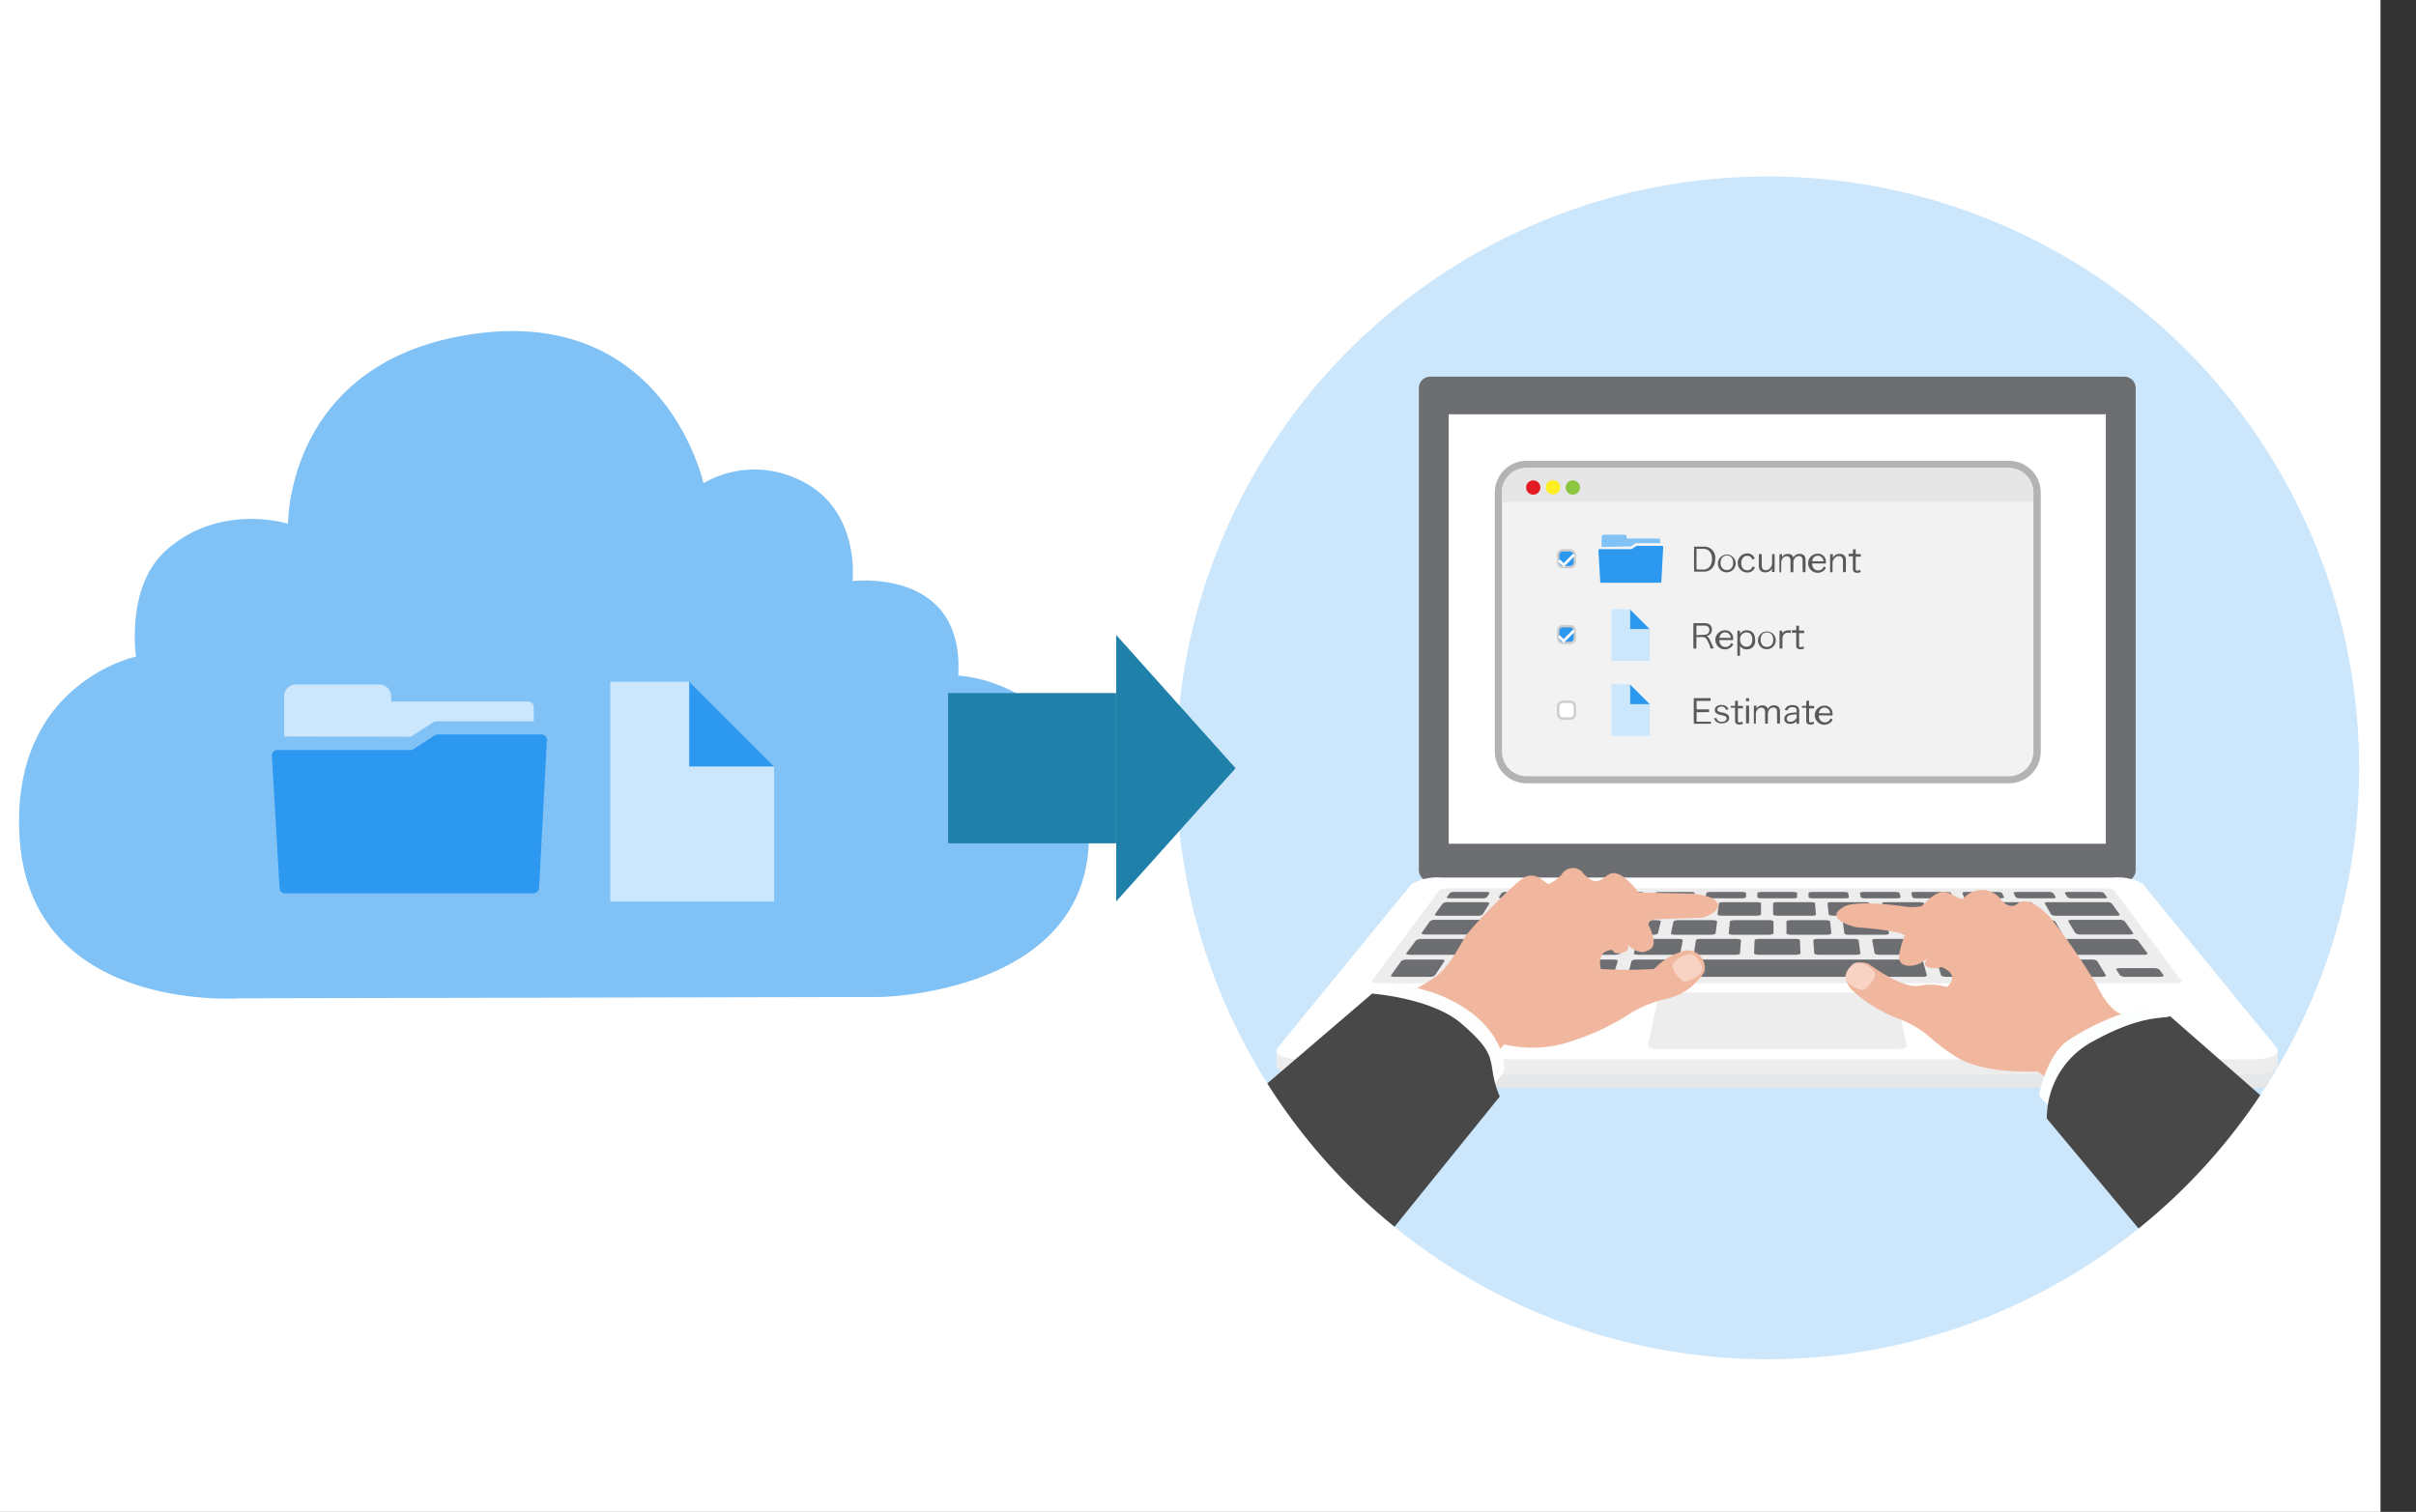 <svg xmlns="http://www.w3.org/2000/svg" xmlns:xlink="http://www.w3.org/1999/xlink" viewBox="0 0 253.22 158.5"><rect x="0" y="0" width="253.22" height="158.5" fill="#333333" stroke="none"/><defs><style>.cls-1{fill:none;}.cls-2{isolation:isolate;}.cls-24,.cls-3{fill:#fff;}.cls-4{fill:#cce6fb;}.cls-5{clip-path:url(#clip-path);}.cls-6{mix-blend-mode:multiply;}.cls-7{fill:#e6e7e8;}.cls-8{fill:#6d6e71;}.cls-9{fill:#ededed;}.cls-10{fill:#f1b79e;}.cls-11{fill:#fdfefe;}.cls-12{fill:#484849;}.cls-13{fill:#fefefe;}.cls-14{fill:#f8d3c3;}.cls-15{fill:#80c1f6;}.cls-16{fill:#f2f2f2;}.cls-17{fill:#b3b3b3;}.cls-18{clip-path:url(#clip-path-2);}.cls-19{fill:#e6e6e6;}.cls-20{fill:#e31c24;}.cls-21{fill:#fcee21;}.cls-22{fill:#8cc63f;}.cls-23,.cls-25{fill:#2c98f0;}.cls-24,.cls-25{stroke:#ccc;stroke-miterlimit:10;stroke-width:0.25px;}.cls-26{fill:#595959;}.cls-27{fill:#1f80aa;}</style><clipPath id="clip-path"><circle id="SVGID" class="cls-1" cx="185.26" cy="80.5" r="62"/></clipPath><clipPath id="clip-path-2"><rect class="cls-1" x="157.4" y="49.06" width="55.72" height="32.31" rx="2.55" ry="2.55"/></clipPath></defs><title>migration_merit_1-3</title><g class="cls-2"><g id="レイヤー_2" data-name="レイヤー 2"><g id="レイヤー_1-2" data-name="レイヤー 1"><rect class="cls-3" width="249.5" height="158.5"/><circle class="cls-4" cx="185.26" cy="80.5" r="62"/><g class="cls-5"><g class="cls-6"><path class="cls-7" d="M236.07,114.07H136.48c-2,0-3.1-.56-2.54-1.24L148,95.7a5.41,5.41,0,0,1,3.05-.64h70.5a5.41,5.41,0,0,1,3.05.64l14,17.12C239.17,113.51,238,114.07,236.07,114.07Z"/></g><path class="cls-8" d="M149.9,39.49h72.75a1.19,1.19,0,0,1,1.19,1.19V91.22a1.18,1.18,0,0,1-1.18,1.18H149.9a1.19,1.19,0,0,1-1.19-1.19V40.68a1.19,1.19,0,0,1,1.19-1.19Z"/><rect class="cls-3" x="151.84" y="43.43" width="68.87" height="45.03"/><path class="cls-9" d="M238.75,110.15H238v.51L224.58,94.23a5.41,5.41,0,0,0-3.05-.64H151a5.41,5.41,0,0,0-3.05.64l-13.07,16h-1.1v1.52h0c0,.51,1.07.89,2.68.89h99.58c1.62,0,2.67-.38,2.68-.89h0Z"/><path class="cls-3" d="M236.07,111.05H136.48c-2,0-3.1-.56-2.54-1.24l14-17.12A5.41,5.41,0,0,1,151,92h70.5a5.41,5.41,0,0,1,3.05.64l14,17.12C239.17,110.49,238,111.05,236.07,111.05Z"/><path class="cls-9" d="M227.92,103.09H144.63c-.58,0-.93-.15-.8-.32l7-9.42a1.75,1.75,0,0,1,1-.22h68.76a1.75,1.75,0,0,1,1,.22l7,9.42C228.86,102.95,228.5,103.09,227.92,103.09Z"/><path class="cls-9" d="M198.75,110H173.81c-.65,0-1.13-.18-1.08-.41l1.11-5.19c0-.19.55-.34,1.13-.34h22.63c.59,0,1.09.15,1.13.34l1.11,5.19C199.88,109.83,199.39,110,198.75,110Z"/><path class="cls-8" d="M153.27,98.44H149a.9.9,0,0,0-.6.16l-1,1.33c-.07.1.1.17.37.17h8.79c.27,0,.54-.08.59-.17l.71-1.33c0-.09-.13-.16-.39-.16Z"/><path class="cls-8" d="M162.94,100.1H159c-.27,0-.46-.07-.42-.15l.71-1.38c0-.08.28-.14.55-.14h3.78c.26,0,.45.06.42.14L163.5,100C163.47,100,163.22,100.1,162.94,100.1Z"/><path class="cls-8" d="M169.27,100.1h-3.9c-.27,0-.47-.07-.44-.15l.55-1.38c0-.08.27-.14.53-.14h3.78c.26,0,.46.06.44.14L169.8,100C169.78,100,169.54,100.1,169.27,100.1Z"/><path class="cls-8" d="M175.59,100.1h-3.9c-.27,0-.48-.07-.45-.15l.38-1.38c0-.08.25-.14.52-.14h3.78c.26,0,.47.06.45.14l-.26,1.38C176.09,100,175.86,100.1,175.59,100.1Z"/><path class="cls-8" d="M188.23,100.1h-3.9c-.27,0-.49-.07-.49-.15l.06-1.38c0-.08.22-.14.49-.14h3.78c.26,0,.48.06.48.14l.06,1.38C188.72,100,188.5,100.1,188.23,100.1Z"/><path class="cls-8" d="M181.91,100.1H178c-.27,0-.48-.07-.47-.15l.22-1.38c0-.08.24-.14.5-.14H182c.26,0,.47.06.47.14l-.1,1.38C182.41,100,182.18,100.1,181.91,100.1Z"/><path class="cls-8" d="M194.55,100.1h-3.9c-.27,0-.5-.07-.5-.15l-.1-1.38c0-.08.2-.14.47-.14h3.78c.26,0,.49.06.5.14L195,100C195,100,194.82,100.1,194.55,100.1Z"/><path class="cls-8" d="M200.87,100.1H197c-.27,0-.51-.07-.52-.15l-.26-1.38c0-.08.19-.14.45-.14h3.78c.26,0,.5.06.52.14l.38,1.38C201.35,100,201.14,100.1,200.87,100.1Z"/><path class="cls-8" d="M207.19,100.1h-3.9c-.27,0-.51-.07-.54-.15l-.42-1.38c0-.08.17-.14.44-.14h3.78c.26,0,.5.06.53.14l.54,1.38C207.66,100,207.46,100.1,207.19,100.1Z"/><path class="cls-8" d="M213.51,100.1h-3.9c-.27,0-.52-.07-.56-.15l-.58-1.38c0-.08.16-.14.42-.14h3.78c.26,0,.51.06.55.14l.71,1.38C214,100,213.79,100.1,213.51,100.1Z"/><path class="cls-8" d="M155.88,102.41h-3.56c-.28,0-.47-.07-.42-.16l.91-1.5a.89.89,0,0,1,.59-.15h3.44c.28,0,.46.07.42.15l-.79,1.5C156.43,102.34,156.17,102.41,155.88,102.41Z"/><path class="cls-8" d="M149.8,102.41h-3.61c-.28,0-.46-.07-.4-.16l1.08-1.5a1,1,0,0,1,.61-.15H151c.28,0,.46.07.4.15l-1,1.5A.93.93,0,0,1,149.8,102.41Z"/><path class="cls-8" d="M161.95,102.41H158.4c-.28,0-.48-.07-.44-.16l.75-1.5c0-.08.3-.15.57-.15h3.43c.28,0,.47.07.44.15l-.63,1.5C162.49,102.34,162.23,102.41,161.95,102.41Z"/><path class="cls-8" d="M220.3,102.41h-3.56c-.28,0-.55-.07-.6-.16l-.79-1.5c0-.08.14-.15.42-.15h3.44a.89.89,0,0,1,.59.15l.92,1.5C220.77,102.34,220.58,102.41,220.3,102.41Z"/><path class="cls-8" d="M214.22,102.41h-3.61c-.28,0-.54-.07-.58-.16l-.26-.6c0-.09.16-.15.44-.15h3.55c.28,0,.54.07.58.15l.3.6C214.7,102.34,214.5,102.41,214.22,102.41Z"/><path class="cls-8" d="M226.37,102.41h-3.55a.93.93,0,0,1-.62-.16l-.39-.6c-.05-.09.13-.15.41-.15h3.49a1,1,0,0,1,.62.15l.43.6C226.83,102.34,226.65,102.41,226.37,102.41Z"/><path class="cls-8" d="M168.54,102.41h-4.07c-.28,0-.49-.07-.45-.16l.59-1.5c0-.08.28-.15.56-.15h3.94c.28,0,.48.07.45.15l-.46,1.5C169.08,102.34,168.82,102.41,168.54,102.41Z"/><path class="cls-8" d="M208.09,102.41H204c-.28,0-.54-.07-.56-.16l-.46-1.5c0-.08.18-.15.45-.15h3.94c.28,0,.53.07.56.15l.59,1.5C208.57,102.34,208.37,102.41,208.09,102.41Z"/><path class="cls-8" d="M219.28,98.44H215c-.26,0-.44.07-.39.16l.71,1.33c.05.1.31.17.59.17h8.79c.27,0,.44-.08.37-.17l-1-1.33a.9.9,0,0,0-.6-.16Z"/><path class="cls-8" d="M153.2,96.43h-2.76a.87.87,0,0,0-.57.15L149,97.81c-.06.09.1.16.36.16H155a.81.81,0,0,0,.57-.16l.73-1.23c0-.08-.12-.15-.37-.15Z"/><path class="cls-8" d="M167.18,98h-3.75c-.26,0-.45-.06-.41-.13l.57-1.27c0-.07.26-.13.52-.13h3.64c.25,0,.44.06.42.13l-.46,1.27C167.68,97.91,167.45,98,167.18,98Z"/><path class="cls-8" d="M161.11,98h-3.75c-.26,0-.44-.06-.4-.13l.72-1.27c0-.07.28-.13.53-.13h3.64c.25,0,.43.06.4.13l-.6,1.27C161.61,97.91,161.37,98,161.11,98Z"/><path class="cls-8" d="M173.26,98h-3.75c-.26,0-.45-.06-.43-.13l.42-1.27c0-.07.25-.13.5-.13h3.64c.25,0,.45.06.43.13l-.31,1.27C173.74,97.91,173.52,98,173.26,98Z"/><path class="cls-8" d="M179.33,98h-3.75c-.26,0-.46-.06-.45-.13l.27-1.27c0-.07.23-.13.49-.13h3.64c.25,0,.45.06.44.13l-.16,1.27C179.81,97.91,179.59,98,179.33,98Z"/><path class="cls-8" d="M191.47,98h-3.75c-.26,0-.48-.06-.48-.13l0-1.27c0-.07.2-.13.46-.13h3.64c.25,0,.47.06.47.13l.14,1.27C191.94,97.91,191.74,98,191.47,98Z"/><path class="cls-8" d="M185.4,98h-3.75c-.26,0-.47-.06-.46-.13l.12-1.27c0-.07.22-.13.47-.13h3.64c.25,0,.46.06.46.13v1.27C185.88,97.91,185.66,98,185.4,98Z"/><path class="cls-8" d="M197.55,98H193.8c-.26,0-.48-.06-.49-.13l-.17-1.27c0-.07.19-.13.44-.13h3.64c.25,0,.47.06.49.13l.29,1.27C198,97.91,197.81,98,197.55,98Z"/><path class="cls-8" d="M203.62,98h-3.75c-.26,0-.49-.06-.51-.13L199,96.56c0-.07.17-.13.43-.13h3.64c.25,0,.48.06.5.13l.44,1.27C204.07,97.91,203.88,98,203.62,98Z"/><path class="cls-8" d="M209.69,98h-3.75c-.26,0-.5-.06-.52-.13l-.47-1.27c0-.07.16-.13.41-.13H209c.25,0,.49.06.52.13l.59,1.27C210.14,97.91,210,98,209.69,98Z"/><path class="cls-8" d="M215.76,98H212c-.26,0-.5-.06-.54-.13l-.62-1.27c0-.07.14-.13.4-.13h3.64a.82.82,0,0,1,.53.13l.73,1.27C216.2,97.91,216,98,215.76,98Z"/><path class="cls-8" d="M160.79,94.18h-3.32c-.24,0-.41-.05-.37-.12l.27-.44a.8.8,0,0,1,.5-.11h3.28c.24,0,.41.05.38.11l-.23.44C161.25,94.13,161,94.18,160.79,94.18Z"/><path class="cls-8" d="M155.36,94.18H152c-.24,0-.4-.05-.36-.12l.32-.44a.87.87,0,0,1,.52-.11h3.28c.24,0,.4.05.36.11l-.28.44A.82.82,0,0,1,155.36,94.18Z"/><path class="cls-8" d="M166.22,94.18H162.9c-.24,0-.41-.05-.38-.12l.22-.44c0-.06.25-.11.49-.11h3.28c.24,0,.41.05.39.11l-.18.44C166.68,94.13,166.46,94.18,166.22,94.18Z"/><path class="cls-8" d="M171.65,94.18h-3.32c-.24,0-.42-.05-.4-.12l.17-.44c0-.06.24-.11.48-.11h3.28c.24,0,.42.05.4.11l-.13.44C172.1,94.13,171.89,94.18,171.65,94.18Z"/><path class="cls-8" d="M182.51,94.18h-3.32c-.24,0-.43-.05-.42-.12l.07-.44c0-.06.21-.11.45-.11h3.28c.24,0,.43.05.43.11l0,.44C183,94.13,182.75,94.18,182.51,94.18Z"/><path class="cls-8" d="M177.08,94.18h-3.32c-.24,0-.43-.05-.41-.12l.12-.44c0-.06.22-.11.46-.11h3.28c.24,0,.42.05.41.11l-.08.44C177.53,94.13,177.32,94.18,177.08,94.18Z"/><path class="cls-8" d="M187.94,94.18h-3.32c-.24,0-.44-.05-.43-.12l0-.44c0-.06.2-.11.44-.11h3.28c.24,0,.44.05.44.11l0,.44C188.38,94.13,188.18,94.18,187.94,94.18Z"/><path class="cls-8" d="M193.37,94.18H190c-.24,0-.44-.05-.45-.12l0-.44c0-.06.19-.11.43-.11h3.28c.24,0,.44.05.45.11l.07.44C193.8,94.13,193.61,94.18,193.37,94.18Z"/><path class="cls-8" d="M198.8,94.18h-3.32c-.24,0-.45-.05-.46-.12l-.08-.44c0-.06.17-.11.41-.11h3.28c.24,0,.45.05.46.11l.12.44C199.22,94.13,199,94.18,198.8,94.18Z"/><path class="cls-8" d="M204.23,94.18h-3.32c-.24,0-.46-.05-.47-.12l-.13-.44c0-.06.16-.11.4-.11H204c.24,0,.45.05.48.11l.17.44C204.65,94.13,204.47,94.18,204.23,94.18Z"/><path class="cls-8" d="M209.66,94.18h-3.32c-.24,0-.46-.05-.49-.12l-.18-.44c0-.06.15-.11.39-.11h3.28c.24,0,.46.05.49.11l.22.44C210.07,94.13,209.9,94.18,209.66,94.18Z"/><path class="cls-8" d="M215.09,94.18h-3.32c-.24,0-.47-.05-.5-.12l-.23-.44c0-.06.14-.11.37-.11h3.28a.8.8,0,0,1,.5.11l.27.44C215.5,94.13,215.33,94.18,215.09,94.18Z"/><path class="cls-8" d="M220.52,94.18H217.2a.82.82,0,0,1-.51-.12l-.28-.44c0-.06.12-.11.36-.11H220a.87.87,0,0,1,.51.11l.32.44C220.92,94.13,220.76,94.18,220.52,94.18Z"/><path class="cls-8" d="M219.63,96.43h-2.49c-.25,0-.42.07-.37.15l.74,1.23a.82.82,0,0,0,.57.16h5.13c.26,0,.42-.07.36-.16l-.88-1.23a.87.87,0,0,0-.57-.15Z"/><path class="cls-8" d="M154.41,94.58h-2.66a.85.85,0,0,0-.54.14l-.82,1.14c-.06.08.1.15.35.15h4.11a.81.81,0,0,0,.55-.15l.7-1.14c0-.08-.11-.14-.36-.14Z"/><path class="cls-8" d="M166.54,96h-3.61c-.25,0-.43-.06-.4-.12l.56-1.18c0-.07.25-.12.5-.12h3.5c.25,0,.42.05.4.12L167,95.88C167,95.95,166.79,96,166.54,96Z"/><path class="cls-8" d="M160.69,96h-3.61c-.25,0-.42-.06-.38-.12l.7-1.18a.81.81,0,0,1,.51-.12h3.5c.25,0,.42.05.38.12l-.59,1.18C161.18,95.95,160.95,96,160.69,96Z"/><path class="cls-8" d="M172.38,96h-3.61c-.25,0-.44-.06-.41-.12l.42-1.18c0-.07.24-.12.49-.12h3.5c.25,0,.43.05.41.12l-.32,1.18C172.85,95.95,172.63,96,172.38,96Z"/><path class="cls-8" d="M178.22,96h-3.61c-.25,0-.44-.06-.43-.12l.29-1.18c0-.07.23-.12.47-.12h3.51c.24,0,.44.05.43.12l-.18,1.18C178.69,95.95,178.47,96,178.22,96Z"/><path class="cls-8" d="M189.91,96H186.3c-.25,0-.46-.06-.46-.12V94.7c0-.07.2-.12.44-.12h3.5c.24,0,.45.05.45.12l.1,1.18C190.36,95.95,190.16,96,189.91,96Z"/><path class="cls-8" d="M184.06,96h-3.61c-.25,0-.45-.06-.44-.12l.15-1.18c0-.07.21-.12.46-.12h3.51c.24,0,.44.05.44.12l0,1.18C184.52,95.95,184.32,96,184.06,96Z"/><path class="cls-8" d="M195.75,96h-3.61c-.25,0-.46-.06-.47-.12l-.13-1.18c0-.07.19-.12.43-.12h3.51c.24,0,.45.05.47.12l.23,1.18C196.2,95.95,196,96,195.75,96Z"/><path class="cls-8" d="M201.59,96H198c-.25,0-.47-.06-.48-.12l-.27-1.18c0-.07.17-.12.42-.12h3.51c.24,0,.46.05.48.12l.37,1.18C202,95.95,201.84,96,201.59,96Z"/><path class="cls-8" d="M207.44,96h-3.61c-.25,0-.48-.06-.5-.12l-.4-1.18c0-.07.16-.12.4-.12h3.51c.24,0,.47.05.49.12l.51,1.18C207.87,95.95,207.69,96,207.44,96Z"/><path class="cls-8" d="M213.28,96h-3.61c-.25,0-.48-.06-.51-.12l-.54-1.18c0-.07.14-.12.39-.12h3.5c.25,0,.47.05.51.12l.65,1.18C213.7,95.95,213.53,96,213.28,96Z"/><path class="cls-8" d="M217.08,94.58h-2.4c-.24,0-.41.06-.36.14l.65,1.14a.78.78,0,0,0,.54.15h6.3c.25,0,.41-.07.35-.15l-.82-1.14a.85.85,0,0,0-.54-.14Z"/><path class="cls-8" d="M201.49,102.41H171.06c-.28,0-.5-.07-.47-.16l.42-1.5c0-.08.26-.15.54-.15H201c.28,0,.52.07.54.15l.42,1.5C202,102.34,201.78,102.41,201.49,102.41Z"/><path class="cls-10" d="M214.53,113l-1-.68s-5.53.36-8.52-1.53-2.88-2.67-5.78-3.9a14.92,14.92,0,0,1-5.13-3.1c-.76-.82-.8-1.7-.23-2.28a1.72,1.72,0,0,1,2-.45s3.46,2.61,5.25,2.29a5.85,5.85,0,0,1,2.91.13s1.6-1.16-.52-2.1a2.15,2.15,0,0,1-1.5,0c-.54-.32-.06-.73.06-.95a4.4,4.4,0,0,1-1,.64c-.55.23-2.43.56-1.95-1.31a8.29,8.29,0,0,1,.52-1.69s-.18-.48-5.08-.86c0,0-3.76-.82-1.2-2.2,0,0,1.07-.68,6.07,0a5.46,5.46,0,0,0,1.94,0c.37-.23,1.69-2,2.92-1.37s1.34.71,1.55.49a2.54,2.54,0,0,1,3.64-.11s1,1.54,2,.71,2.88.72,3.79,1.95a68.59,68.59,0,0,1,4.49,6.6c1,2,1.91,3,3.18,3.22S214.53,113,214.53,113Z"/><path class="cls-11" d="M214.85,116.09l-1.14-1.21s.66-4.07,3-5.78a25.47,25.47,0,0,1,6.27-3,7.06,7.06,0,0,1,2.29-.55l1.76,1.31Z"/><path class="cls-12" d="M224.39,129.09l-9.86-11.82a9.11,9.11,0,0,1,4.91-8.14c5.25-2.88,7.4-2.26,8-2.6l25.75,22.55Z"/><path class="cls-10" d="M157,110.18l.68-.68a12.83,12.83,0,0,0,7.5-.51,23.71,23.71,0,0,0,5.76-2.8,13.65,13.65,0,0,1,4.11-1.57,6.35,6.35,0,0,0,3.59-2.73,1.84,1.84,0,0,0-1.94-2.25,6.77,6.77,0,0,0-3.33,1.95,49.22,49.22,0,0,1-5.58,0s-.59-1.93,1.21-2c0,0,.15.6,1.13.26s.3-1,.27-1,1.1,1.2,2,.92,1.36-.72.37-2.84c0,0,0-.51.76-.55s4.89-.16,4.89-.16,1.81-.51,1.64-1.4-2.43-1.14-2.85-1.14l-5.48-.11s-1.66-2.34-2.86-2c-.54.15-.7.64-1.53.81-.45.09-1.29-.59-1.53-1a1.38,1.38,0,0,0-2.16.35,4.57,4.57,0,0,1-1.26.92c-.48.14-1.47-1.84-3.25-.21a51.9,51.9,0,0,0-5.44,5.56c-.64,1-1.85,3.5-3.36,4.49s-2.46,1.47-2.46,1.47Z"/><path class="cls-13" d="M144.68,104.81l1.53-1.53a14.89,14.89,0,0,1,8.14,3c3.64,2.91,3.28,5.82,3.3,6.1l-1.16,1.41"/><path class="cls-12" d="M114.73,129.09l29.08-24.92s6.21.45,9.32,3.11,3.05,3.5,3.33,5.14a10,10,0,0,0,.73,2.54l-11.42,14.13Z"/><path class="cls-14" d="M175.37,101c.34-.51,1.67-1.37,2.32-.74s1.07,1.43.3,2-1.39.87-1.79.46S175.05,101.51,175.37,101Z"/><path class="cls-14" d="M196.45,101.88c-.34-.51-1.67-1.37-2.32-.74s-1.07,1.43-.3,2,1.39.87,1.79.46S196.76,102.36,196.45,101.88Z"/></g><path class="cls-15" d="M14.26,68.84s-1.14-7.35,3.19-11.18c5.65-5,12.74-2.75,12.74-2.75S30,37.75,49.73,35c20-2.79,24,15.66,24,15.66a10.67,10.67,0,0,1,9.8-.46c6.73,2.92,5.82,10.72,5.82,10.72s11.78-1.47,11.08,9.91c0,0,13.67.53,13.7,16.82,0,16.58-21.9,16.87-21.9,16.87l-67.1.14S2,106.38,2,86.23C1.92,71.42,14.26,68.84,14.26,68.84Z"/><rect class="cls-16" x="157.02" y="48.69" width="56.46" height="33.06" rx="2.95" ry="2.95"/><path class="cls-17" d="M210.54,49.06a2.58,2.58,0,0,1,2.58,2.58V78.8a2.58,2.58,0,0,1-2.58,2.58H160a2.58,2.58,0,0,1-2.58-2.58V51.64A2.58,2.58,0,0,1,160,49.06h50.56m0-.75H160a3.33,3.33,0,0,0-3.33,3.33V78.8A3.33,3.33,0,0,0,160,82.12h50.56a3.33,3.33,0,0,0,3.33-3.33V51.64a3.33,3.33,0,0,0-3.33-3.33Z"/><g class="cls-18"><rect class="cls-19" x="157.4" y="49.06" width="55.72" height="3.56"/></g><circle class="cls-20" cx="160.7" cy="51.11" r="0.75"/><circle class="cls-21" cx="162.77" cy="51.09" r="0.75"/><circle class="cls-22" cx="164.84" cy="51.11" r="0.75"/><polyline class="cls-23" points="170.83 63.88 170.83 65.97 172.92 65.97"/><polygon class="cls-4" points="170.83 63.88 168.89 63.88 168.89 69.29 172.92 69.29 172.92 65.97 170.83 65.97 170.83 63.88"/><path class="cls-15" d="M170.93,57.28h0l.52-.34a.24.24,0,0,1,.13,0H174v-.35a.13.13,0,0,0-.13-.13h-3.37v-.12a.29.29,0,0,0-.29-.29h-2.06a.29.29,0,0,0-.29.29v1Z"/><path class="cls-23" d="M174.16,57.23H171.6l-.07,0-.52.34-.07,0h-3.28a.13.13,0,0,0-.13.14l.19,3.26a.13.13,0,0,0,.13.13H174a.13.13,0,0,0,.13-.13l.19-3.64A.13.13,0,0,0,174.16,57.23Z"/><polyline class="cls-23" points="170.83 71.74 170.83 73.83 172.92 73.83"/><polygon class="cls-4" points="170.83 71.74 168.89 71.74 168.89 77.15 172.92 77.15 172.92 73.83 170.83 73.83 170.83 71.74"/><rect class="cls-24" x="163.31" y="73.58" width="1.75" height="1.75" rx="0.47" ry="0.47"/><rect class="cls-25" x="163.31" y="57.7" width="1.75" height="1.75" rx="0.47" ry="0.47"/><polygon class="cls-3" points="164.88 58.05 163.88 59.04 163.48 58.65 163.28 58.84 163.88 59.44 165.08 58.25 164.88 58.05"/><path class="cls-26" d="M177.55,57.71a2.47,2.47,0,0,0,0-.4h1a1.15,1.15,0,0,1,1.22,1.31,1.41,1.41,0,0,1-.37,1,1.17,1.17,0,0,1-.85.31h-1a2.42,2.42,0,0,0,0-.42Zm.94,2a.85.85,0,0,0,.65-.25,1.19,1.19,0,0,0,.29-.85,1.13,1.13,0,0,0-.28-.83.86.86,0,0,0-.66-.24h-.68v2.16Z"/><path class="cls-26" d="M180.06,59a.93.93,0,1,1,.94,1A.9.9,0,0,1,180.06,59Zm.27,0c0,.47.25.76.66.76s.66-.29.66-.76-.25-.76-.65-.76S180.33,58.56,180.33,59Z"/><path class="cls-26" d="M183.66,58.67a.53.53,0,0,0-.53-.4c-.38,0-.63.3-.63.77s.25.75.64.75a.52.52,0,0,0,.45-.22.57.57,0,0,0,.08-.18l.26.07a.94.94,0,0,1-.14.27.8.8,0,0,1-.66.29,1,1,0,0,1,0-2,.79.79,0,0,1,.67.32,1,1,0,0,1,.12.22Z"/><path class="cls-26" d="M185.72,59.75a1.1,1.1,0,0,1,0-.15A.76.76,0,0,1,185,60a.63.63,0,0,1-.56-.26.76.76,0,0,1-.1-.4v-.86a2.57,2.57,0,0,0,0-.39h.31a2.73,2.73,0,0,0,0,.39v.81c0,.31.15.49.42.49a.6.6,0,0,0,.5-.28.81.81,0,0,0,.16-.35v-.67a2.77,2.77,0,0,0,0-.39H186a2.68,2.68,0,0,0,0,.39v1.09a2.4,2.4,0,0,0,0,.39h-.29Z"/><path class="cls-26" d="M186.5,60a2.67,2.67,0,0,0,0-.39V58.49a2.59,2.59,0,0,0,0-.39h.28v.19s0,.06,0,.13a.73.73,0,0,1,.13-.17.68.68,0,0,1,.49-.18.56.56,0,0,1,.45.18.46.46,0,0,1,.11.2.68.68,0,0,1,.65-.38.6.6,0,0,1,.51.21.71.71,0,0,1,.12.45v.86a2.39,2.39,0,0,0,0,.39h-.31a2.08,2.08,0,0,0,0-.39v-.82c0-.33-.12-.47-.4-.47a.52.52,0,0,0-.44.25.76.76,0,0,0-.12.36v.69a2.36,2.36,0,0,0,0,.39h-.31a2.43,2.43,0,0,0,0-.39v-.82c0-.31-.14-.47-.39-.47a.55.55,0,0,0-.46.27.79.79,0,0,0-.12.35v.68a2.7,2.7,0,0,0,0,.39Z"/><path class="cls-26" d="M189.93,59.07a.8.8,0,0,0,.14.49.59.59,0,0,0,.49.24.57.57,0,0,0,.58-.41l.24.1a.83.83,0,0,1-.19.29,1,1,0,1,1-.66-1.73.82.82,0,0,1,.84.76s0,.17,0,.27Zm1.19-.22a.63.63,0,0,0-.19-.43.56.56,0,0,0-.41-.16.55.55,0,0,0-.5.3.73.73,0,0,0-.09.28Z"/><path class="cls-26" d="M191.81,60a2.27,2.27,0,0,0,0-.39V58.49a2.41,2.41,0,0,0,0-.39h.29v.24a1,1,0,0,1,0,.15.76.76,0,0,1,.71-.42.63.63,0,0,1,.56.26.71.71,0,0,1,.1.4v.86a2.41,2.41,0,0,0,0,.39h-.31a2.86,2.86,0,0,0,0-.39v-.81c0-.31-.15-.48-.43-.48a.61.61,0,0,0-.5.28.75.75,0,0,0-.16.35v.67a2.86,2.86,0,0,0,0,.39Z"/><path class="cls-26" d="M194.5,57.57a2.57,2.57,0,0,0,0,.39v.13h.17a2.09,2.09,0,0,0,.36,0v.27a2.14,2.14,0,0,0-.36,0h-.17v1.22c0,.1,0,.15,0,.18a.23.23,0,0,0,.17.06.48.48,0,0,0,.28-.09l.08.24a.94.94,0,0,1-.39.08.48.48,0,0,1-.34-.11.44.44,0,0,1-.1-.34V58.32h-.14l-.31,0v-.27a1.55,1.55,0,0,0,.31,0h.14V58a2.71,2.71,0,0,0,0-.39Z"/><path class="cls-26" d="M179.28,68a2.49,2.49,0,0,0-.21-.6c-.2-.48-.34-.61-.62-.61h-.65v.82a2.06,2.06,0,0,0,0,.39h-.32a2.07,2.07,0,0,0,0-.39V65.73a2.46,2.46,0,0,0,0-.4h1.15c.51,0,.79.24.79.67a.63.63,0,0,1-.21.51.72.72,0,0,1-.38.17c.14,0,.23.14.36.38s.17.35.28.59a3.16,3.16,0,0,0,.16.32Zm-.64-1.45a.56.56,0,0,0,.39-.15.46.46,0,0,0,.13-.35c0-.3-.17-.46-.51-.46h-.85v1Z"/><path class="cls-26" d="M180.21,67.1a.8.8,0,0,0,.14.49.59.59,0,0,0,.49.24.57.57,0,0,0,.58-.41l.24.1a.83.83,0,0,1-.19.29,1,1,0,1,1-.66-1.73.82.82,0,0,1,.84.76s0,.17,0,.27Zm1.19-.22a.63.63,0,0,0-.19-.43.56.56,0,0,0-.41-.16.55.55,0,0,0-.5.3.73.73,0,0,0-.09.28Z"/><path class="cls-26" d="M182.09,68.73a2.94,2.94,0,0,0,0-.39V66.52a2.81,2.81,0,0,0,0-.4h.28v.2a1.19,1.19,0,0,1,0,.14.8.8,0,0,1,.71-.38c.54,0,.87.37.87,1a.86.86,0,0,1-.86,1,.83.83,0,0,1-.72-.37,2,2,0,0,1,0,.24v.43a2.58,2.58,0,0,0,0,.39Zm1.57-1.68c0-.47-.22-.75-.61-.75a.68.68,0,0,0-.67.75.79.79,0,0,0,.2.56.69.69,0,0,0,.48.19C183.43,67.8,183.66,67.52,183.66,67.05Z"/><path class="cls-26" d="M184.26,67.06a.93.93,0,1,1,.94,1A.9.9,0,0,1,184.26,67.06Zm.27,0c0,.47.25.76.66.76s.66-.29.66-.76-.25-.76-.65-.76S184.53,66.58,184.53,67.05Z"/><path class="cls-26" d="M187.66,66.38a.83.83,0,0,0-.28-.05.52.52,0,0,0-.43.21.58.58,0,0,0-.13.35v.71a2.78,2.78,0,0,0,0,.39h-.31a3.25,3.25,0,0,0,0-.39V66.51a2.59,2.59,0,0,0,0-.39h.29v.2a1,1,0,0,1,0,.1.62.62,0,0,1,.19-.21.7.7,0,0,1,.42-.12,1.58,1.58,0,0,1,.31,0Z"/><path class="cls-26" d="M188.56,65.59a2.57,2.57,0,0,0,0,.39v.13h.17a2.09,2.09,0,0,0,.36,0v.27a2.14,2.14,0,0,0-.36,0h-.17v1.22c0,.1,0,.15,0,.18a.23.23,0,0,0,.17.06.48.48,0,0,0,.28-.09l.08.24a.94.94,0,0,1-.39.08.48.48,0,0,1-.34-.11.44.44,0,0,1-.1-.34V66.34h-.14l-.31,0v-.27a1.55,1.55,0,0,0,.31,0h.14V66a2.71,2.71,0,0,0,0-.39Z"/><path class="cls-26" d="M179.32,75.88a2.33,2.33,0,0,0-.39,0h-1.41a2.37,2.37,0,0,0,0-.42V73.59a2.53,2.53,0,0,0,0-.4h1.38l.39,0v.29a2.52,2.52,0,0,0-.39,0h-1.08v.89h.92l.39,0v.29a2.42,2.42,0,0,0-.39,0h-.92v1h1.11a2.54,2.54,0,0,0,.39,0Z"/><path class="cls-26" d="M179.93,75.3a.39.39,0,0,0,.12.25.59.59,0,0,0,.41.12c.3,0,.5-.13.5-.34a.24.24,0,0,0-.11-.22,1.12,1.12,0,0,0-.41-.13,1.33,1.33,0,0,1-.52-.18.43.43,0,0,1-.19-.37.47.47,0,0,1,.15-.34.76.76,0,0,1,.54-.18.81.81,0,0,1,.55.17.57.57,0,0,1,.19.32l-.28,0a.31.31,0,0,0-.09-.19.48.48,0,0,0-.36-.13c-.25,0-.44.13-.44.31a.21.21,0,0,0,.12.19,1.31,1.31,0,0,0,.39.12,1.31,1.31,0,0,1,.56.2.46.46,0,0,1,.17.36c0,.35-.3.57-.77.57a.82.82,0,0,1-.69-.27.69.69,0,0,1-.11-.28Z"/><path class="cls-26" d="M182.15,73.45a2.57,2.57,0,0,0,0,.39V74h.17a2.09,2.09,0,0,0,.36,0v.27a2.14,2.14,0,0,0-.36,0h-.17v1.22c0,.1,0,.15,0,.18a.23.23,0,0,0,.17.06.48.48,0,0,0,.28-.09l.08.24a.94.94,0,0,1-.39.08.48.48,0,0,1-.34-.11.44.44,0,0,1-.1-.34V74.2h-.14l-.31,0V74a1.55,1.55,0,0,0,.31,0h.14v-.13a2.71,2.71,0,0,0,0-.39Z"/><path class="cls-26" d="M183.32,73.2v.31H183V73.2Zm0,.77a2.56,2.56,0,0,0,0,.39v1.09a2.8,2.8,0,0,0,0,.39H183a3.09,3.09,0,0,0,0-.39V74.37a2.61,2.61,0,0,0,0-.39Z"/><path class="cls-26" d="M183.82,75.85a2.67,2.67,0,0,0,0-.39V74.37a2.59,2.59,0,0,0,0-.39h.28v.19s0,.06,0,.13a.73.73,0,0,1,.13-.17.68.68,0,0,1,.49-.18.56.56,0,0,1,.45.18.46.46,0,0,1,.11.2.68.68,0,0,1,.65-.38.6.6,0,0,1,.51.21.71.71,0,0,1,.12.45v.86a2.39,2.39,0,0,0,0,.39h-.31a2.08,2.08,0,0,0,0-.39v-.82c0-.33-.12-.47-.4-.47a.52.52,0,0,0-.44.25.76.76,0,0,0-.12.36v.69a2.36,2.36,0,0,0,0,.39H185a2.43,2.43,0,0,0,0-.39v-.82c0-.31-.14-.47-.39-.47a.55.55,0,0,0-.46.27.79.79,0,0,0-.12.35v.68a2.7,2.7,0,0,0,0,.39Z"/><path class="cls-26" d="M188.31,75.61a.91.91,0,0,1-.32.21,1,1,0,0,1-.36.07c-.38,0-.62-.2-.62-.53a.59.59,0,0,1,.5-.57,2.86,2.86,0,0,1,.8-.09v-.2c0-.24-.15-.36-.44-.36a.57.57,0,0,0-.43.15.49.49,0,0,0-.11.2l-.27-.06a.69.69,0,0,1,.2-.31.88.88,0,0,1,.61-.2c.46,0,.7.2.7.57v1a2.19,2.19,0,0,0,0,.38h-.28Zm0-.71a2.15,2.15,0,0,0-.77.1.37.37,0,0,0-.27.36c0,.19.14.31.37.31a.79.79,0,0,0,.56-.25.38.38,0,0,0,.11-.3Z"/><path class="cls-26" d="M189.61,73.45a2.57,2.57,0,0,0,0,.39V74h.17a2.09,2.09,0,0,0,.36,0v.27a2.14,2.14,0,0,0-.36,0h-.17v1.22c0,.1,0,.15,0,.18a.23.23,0,0,0,.17.06.48.48,0,0,0,.28-.09l.08.24a.94.94,0,0,1-.39.08.48.48,0,0,1-.34-.11.44.44,0,0,1-.1-.34V74.2h-.14l-.31,0V74a1.55,1.55,0,0,0,.31,0h.14v-.13a2.71,2.71,0,0,0,0-.39Z"/><path class="cls-26" d="M190.63,75a.8.8,0,0,0,.14.49.59.59,0,0,0,.49.24.57.57,0,0,0,.58-.41l.24.1a.83.83,0,0,1-.19.29,1,1,0,1,1-.66-1.73.82.82,0,0,1,.84.76s0,.17,0,.27Zm1.19-.22a.63.63,0,0,0-.19-.43.56.56,0,0,0-.41-.16.55.55,0,0,0-.5.3.73.73,0,0,0-.09.28Z"/><rect class="cls-25" x="163.31" y="65.65" width="1.75" height="1.75" rx="0.47" ry="0.47"/><polygon class="cls-3" points="164.88 66 163.88 67 163.48 66.6 163.28 66.8 163.88 67.4 165.08 66.2 164.88 66"/><polyline class="cls-23" points="72.23 71.47 72.23 80.37 81.13 80.37"/><polygon class="cls-4" points="72.23 71.47 63.96 71.47 63.96 94.51 81.13 94.51 81.13 80.37 72.23 80.37 72.23 71.47"/><path class="cls-4" d="M43,77.24l.07,0,2.23-1.45a1,1,0,0,1,.56-.17H55.94v-1.5a.57.57,0,0,0-.57-.57H41V73a1.24,1.24,0,0,0-1.24-1.24H31A1.24,1.24,0,0,0,29.78,73v4.21Z"/><path class="cls-23" d="M56.75,77H45.87a.57.57,0,0,0-.31.09l-2.23,1.45a.57.57,0,0,1-.31.09H29.07a.57.57,0,0,0-.57.6l.8,13.88a.57.57,0,0,0,.57.54l26.06,0a.57.57,0,0,0,.57-.54l.82-15.52A.57.57,0,0,0,56.75,77Z"/><rect class="cls-27" x="100.31" y="71.73" width="15.75" height="17.61" transform="translate(27.64 188.72) rotate(-90)"/><polygon class="cls-27" points="129.5 80.54 116.99 66.57 116.99 94.5 129.5 80.54"/></g></g></g></svg>
